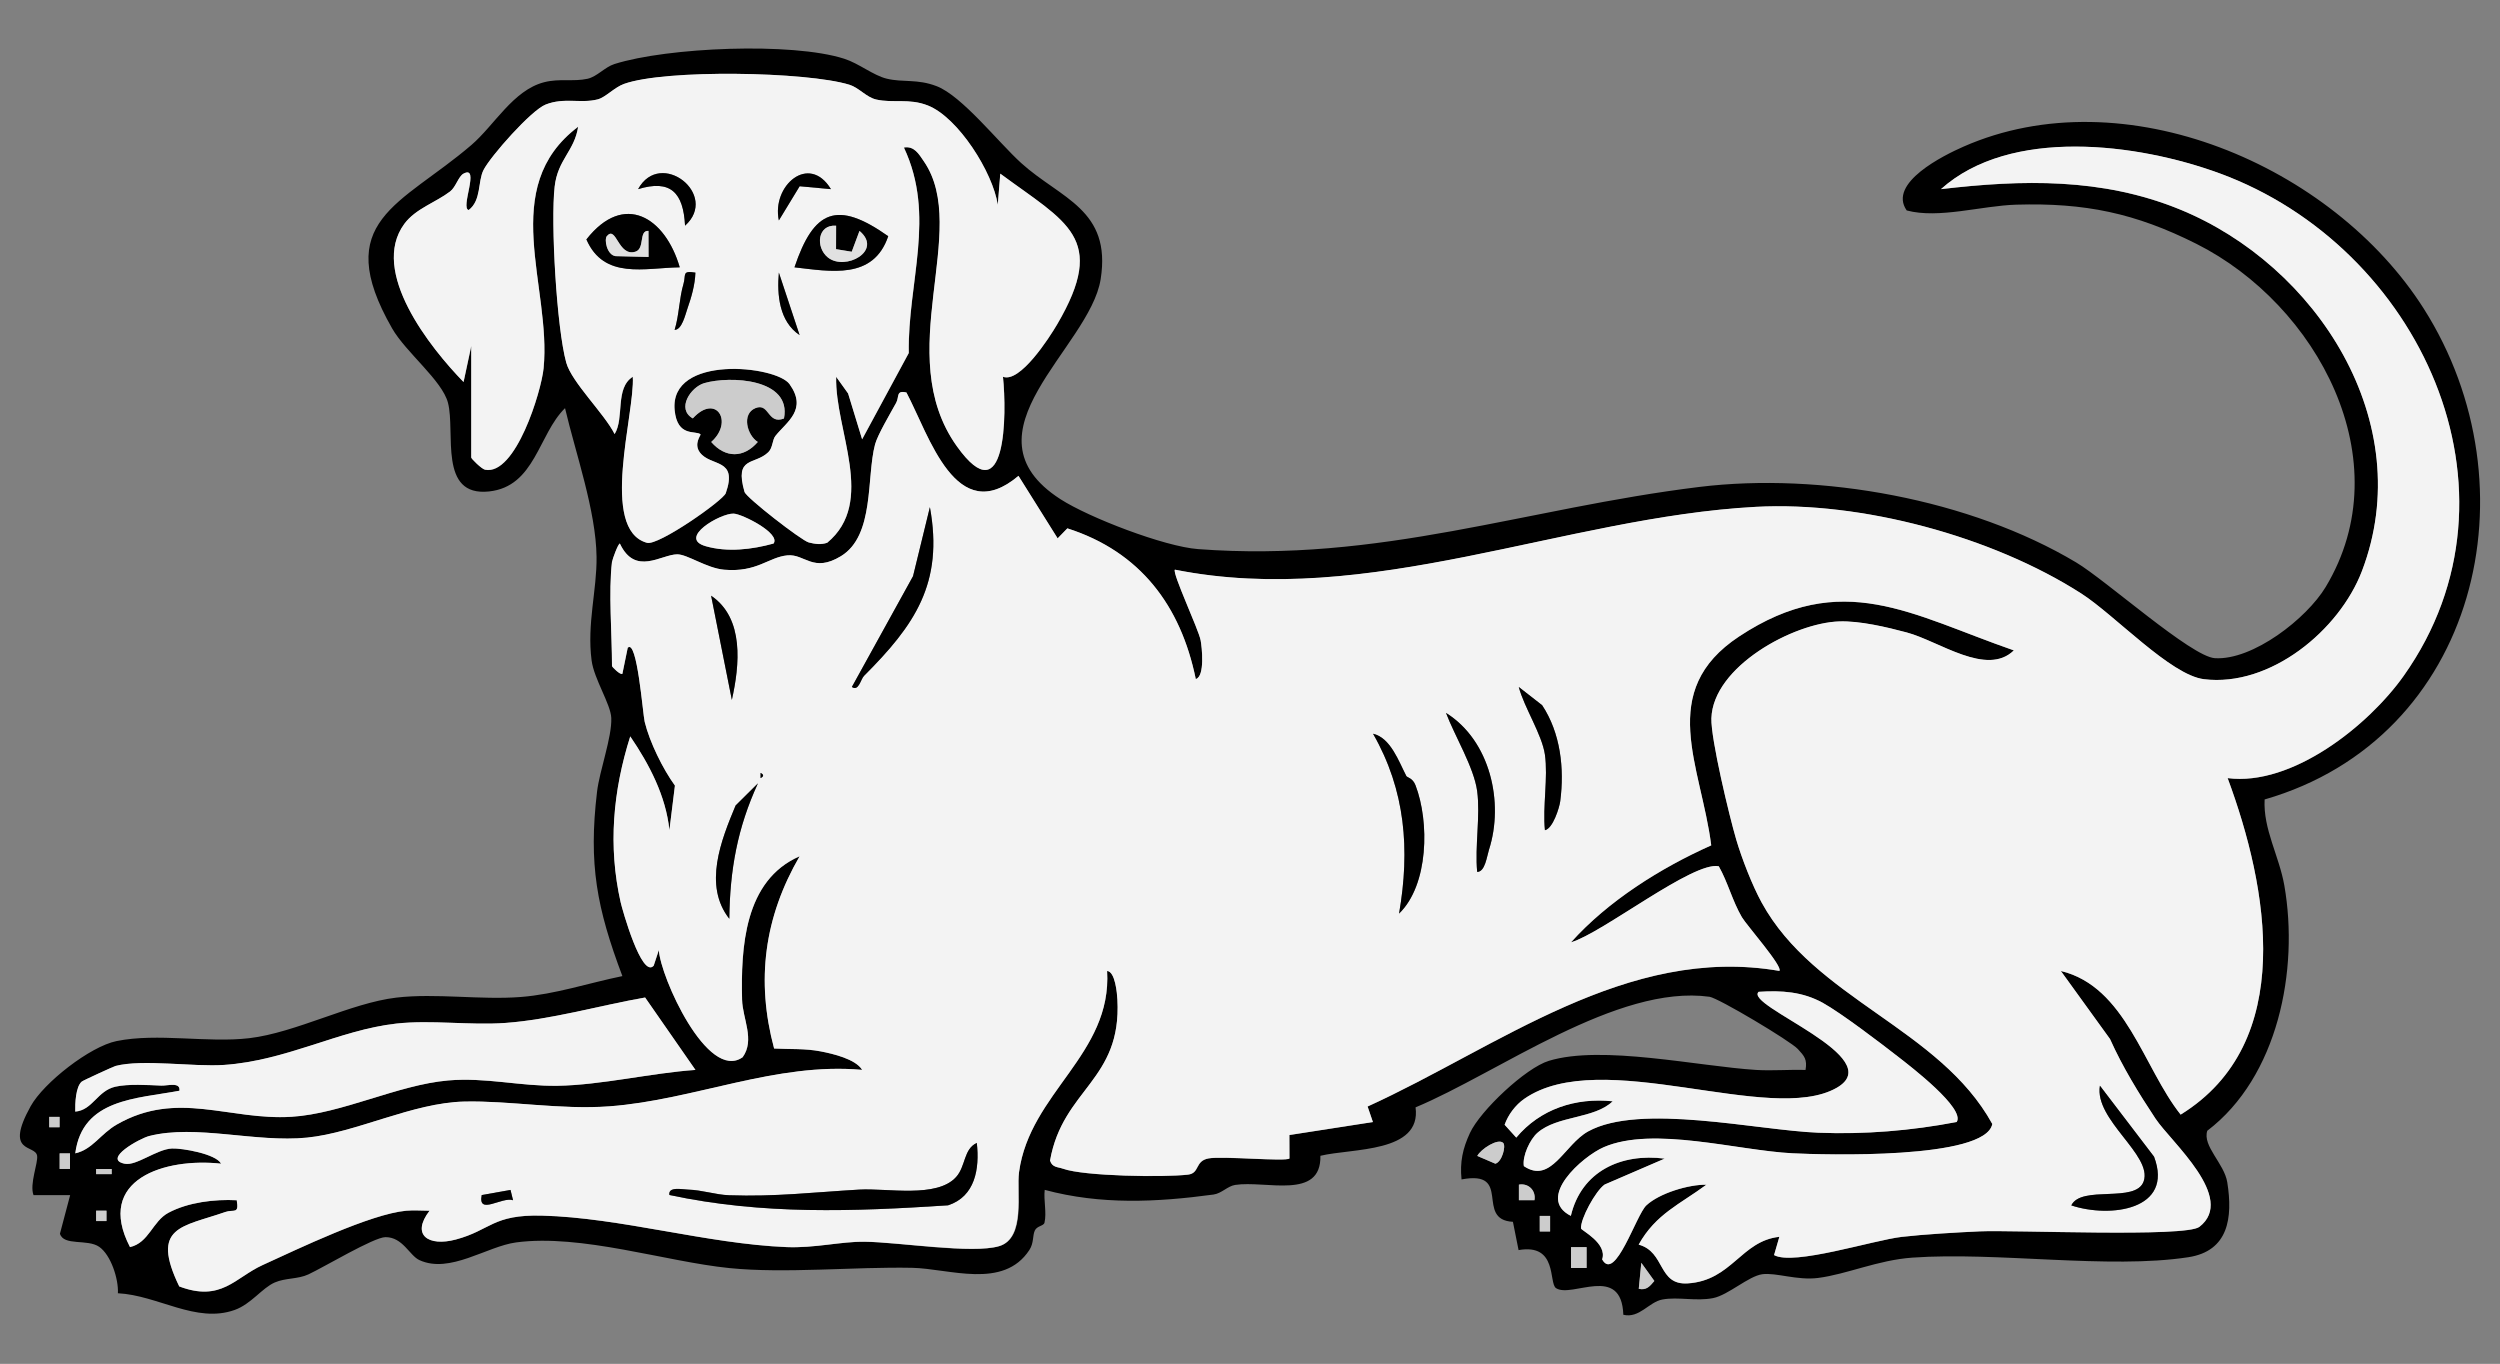 <?xml version="1.0" encoding="UTF-8" standalone="no"?>
<!DOCTYPE svg PUBLIC "-//W3C//DTD SVG 1.1//EN" "http://www.w3.org/Graphics/SVG/1.1/DTD/svg11.dtd">
<svg xmlns="http://www.w3.org/2000/svg" xmlns:xl="http://www.w3.org/1999/xlink" version="1.1" xmlns:dc="http://purl.org/dc/elements/1.1/" viewBox="63 92.427 292.5 159.573" width="292.5" height="159.573">
  <rect x="63" y="92.427" width="292.5" height="159.573" fill="#808080" stroke="none"/>
  <defs>
    <clipPath id="artboard_clip_path">
      <path d="M 63 92.427 L 355.5 92.427 L 355.5 252 L 63 252 Z"/>
    </clipPath>
  </defs>
  <g id="Dog_Couchant_Guardant_(2)" stroke-opacity="1" fill="none" fill-opacity="1" stroke-dasharray="none" stroke="none">
    <title>Dog Couchant Guardant (2)</title>
    <g id="Dog_Couchant_Guardant_(2)_Art" clip-path="url(#artboard_clip_path)">
      <title>Art</title>
      <g id="Group_59">
        <g id="Graphic_94">
          <path d="M 327.961 185.956 C 327.775 189.438 329.659 192.557 330.269 196.038 C 331.994 205.917 329.525 218.432 321.253 224.725 C 320.662 226.511 323.241 228.557 323.592 230.758 C 324.25 234.898 323.75 238.801 319.022 239.524 C 309.714 240.947 296.674 238.865 286.75 239.569 C 282.704 239.856 279.088 241.514 275.719 241.947 C 273.274 242.261 270.799 241.298 269.195 241.511 C 267.591 241.725 265.213 243.947 263.436 244.304 C 261.442 244.703 259.344 244.127 257.503 244.469 C 255.911 244.761 254.814 246.707 252.93 246.255 C 252.716 240.264 246.911 244.35 245.058 243.142 C 244.17 242.563 245.283 237.88 240.673 238.688 L 240.012 235.38 C 235.512 235.136 240.024 229.28 234 230.42 C 233.792 228.386 234.14 226.81 234.981 224.993 C 236.195 222.368 241.5 217.371 244.216 216.545 C 250.414 214.654 261.692 217.185 268.463 217.609 C 270.384 217.728 272.329 217.551 274.247 217.612 C 274.46 216.377 274.11 215.99 273.348 215.164 C 272.482 214.225 264.046 209.191 263.006 209.048 C 252.213 207.563 238.265 217.965 228.621 221.987 C 229.335 227.334 221.195 226.755 217.487 227.655 C 217.603 232.868 211.1 230.511 207.515 231.063 C 206.63 231.2 205.923 232.06 204.981 232.188 C 198.322 233.091 191.792 233.405 185.231 231.642 C 185.091 232.865 185.478 234.316 185.206 235.478 C 185.115 235.874 184.334 235.841 184.075 236.398 C 183.792 237.011 183.978 237.847 183.435 238.679 C 180.386 243.334 174.06 240.847 169.706 240.761 C 162.935 240.627 154.865 241.453 148.334 240.792 C 140.889 240.039 130.986 236.773 123.392 237.789 C 119.95 238.249 115.633 241.499 112.069 239.859 C 110.916 239.328 110.127 237.164 108.099 237.173 C 106.745 237.179 100.901 240.685 99.084 241.53 C 97.846 242.106 96.404 241.929 95.151 242.475 C 93.666 243.118 92.389 245.002 90.45 245.694 C 85.937 247.301 81.498 243.981 76.794 243.737 C 76.882 242.075 75.98 239.261 74.608 238.307 C 73.236 237.353 70.449 238.237 70.013 236.77 L 71.208 232.258 L 66.922 232.258 C 66.431 230.95 67.483 228.465 67.34 227.639 C 67.108 226.298 63.465 227.481 66.586 221.856 C 68.117 219.096 73.541 214.859 76.645 214.231 C 81.456 213.258 87.242 214.471 92.163 213.895 C 97.593 213.258 104.059 209.77 109.367 209.148 C 113.999 208.606 119.23 209.441 123.928 209.075 C 127.962 208.761 131.889 207.435 135.819 206.63 C 132.822 198.666 131.846 193.569 132.852 185.072 C 133.148 182.575 134.608 178.694 134.52 176.428 C 134.459 174.828 132.505 171.88 132.218 169.703 C 131.657 165.431 132.846 161.462 132.797 157.59 C 132.733 152.184 130.352 145.48 129.108 140.181 C 125.983 143.239 125.614 149.352 120.215 149.928 C 114.255 150.562 116.309 143.007 115.413 139.553 C 114.736 136.94 110.483 133.654 108.876 130.846 C 101.657 118.23 109.925 116.446 118.148 109.397 C 120.837 107.092 123.029 102.989 126.654 102.05 C 128.456 101.583 130.102 102.007 131.736 101.644 C 132.861 101.394 133.752 100.281 134.889 99.919 C 141.06 97.964 155.657 97.339 161.767 99.297 C 163.496 99.848 165.17 101.248 166.749 101.632 C 168.679 102.098 170.301 101.632 172.581 102.507 C 175.557 103.647 179.822 109.099 182.484 111.507 C 187.106 115.684 193.069 116.934 191.777 125.096 C 190.499 133.157 175.075 143.093 187.066 150.828 C 190.417 152.989 199.222 156.376 203.173 156.672 C 224.49 158.282 241.49 151.895 261.805 149.401 C 276.03 147.657 293.524 150.84 305.894 158.221 C 309.43 160.331 319.378 169.264 322.141 169.434 C 326.586 169.709 332.882 164.794 335.101 161.111 C 344.028 146.288 334.071 128.038 319.985 120.958 C 312.827 117.361 306.945 116.135 298.903 116.373 C 294.851 116.492 289.842 118.053 286.085 117.05 C 283.826 113.83 290.467 110.577 292.723 109.586 C 311.525 101.312 335.93 111.778 346.568 128.519 C 359.824 149.379 352.876 178.791 327.949 185.968 Z M 118.145 132.855 L 118.145 145.965 C 118.145 146.105 119.361 147.309 119.758 147.389 C 123.328 148.102 126.34 138.239 126.608 135.526 C 127.553 125.962 121.194 114.391 130.654 107.26 C 130.215 110.123 128.27 111.083 127.904 114.26 C 127.422 118.455 128.136 130.812 129.258 134.858 C 129.895 137.157 133.724 140.837 134.919 143.221 C 136.09 141.318 134.929 137.846 137.044 136.516 C 137.322 140.712 133.096 154.401 138.709 155.943 C 140.038 156.309 147.624 150.986 147.923 150.136 C 149.374 145.989 146.182 147.081 144.901 145.379 C 144.124 144.346 145.051 143.324 144.971 143.251 C 144.413 142.757 142.249 143.635 141.941 140.416 C 141.316 133.885 153.828 135.193 155.389 137.382 C 157.508 140.361 155.063 141.77 153.734 143.437 C 153.359 143.907 153.435 144.818 152.907 145.334 C 151.319 146.889 148.904 145.751 150.118 149.986 C 150.31 150.654 156.785 155.684 157.636 155.901 C 158.368 156.084 159.057 156.19 159.792 155.934 C 165.551 151.157 160.67 142.776 160.84 136.52 L 162.237 138.471 L 163.877 143.831 L 169.334 133.736 C 169.197 125.437 172.539 117.699 168.764 109.693 C 169.975 109.483 170.523 110.471 171.103 111.312 C 176.621 119.361 167.252 133.855 174.962 144.648 C 180.78 152.791 180.807 140.846 180.356 136.516 C 182.338 137.27 185.74 132.01 186.703 130.37 C 192.643 120.233 187.777 118.477 180.042 112.751 L 179.749 116.394 C 179.173 112.611 175.124 106.169 171.554 104.769 C 169.362 103.909 167.505 104.525 165.536 104.08 C 164.368 103.818 163.526 102.696 162.389 102.348 C 157.386 100.809 140.834 100.519 136.02 102.251 C 134.889 102.656 133.855 103.821 132.95 104.059 C 130.956 104.577 129.05 103.803 126.852 104.666 C 125.151 105.336 120.398 110.721 119.581 112.324 C 118.895 113.672 119.343 115.867 117.849 117.007 C 116.825 116.824 119.218 111.708 117.249 112.745 C 116.642 113.065 116.343 114.324 115.675 114.833 C 114.005 116.111 111.63 116.843 110.319 118.623 C 106.218 124.187 113.343 133.126 117.245 137.129 L 118.157 132.864 Z M 134.608 158.16 C 134.188 161.69 134.608 166.623 134.608 170.355 C 134.608 170.468 135.593 171.444 135.822 171.27 L 136.447 168.224 C 137.551 167.108 138.215 176.002 138.435 176.898 C 139.017 179.276 140.563 182.404 141.971 184.346 L 141.325 189.56 C 140.913 185.569 138.974 181.861 136.743 178.59 C 134.724 184.971 134.133 191.429 135.621 198.005 C 135.794 198.779 138.081 206.977 139.487 205.42 L 140.09 203.59 C 140.249 206.682 145.785 219.042 149.895 216.127 C 151.359 214.093 149.88 211.612 149.828 209.404 C 149.685 203.328 150.075 195.435 156.56 192.618 C 152.429 199.743 151.429 207.118 153.575 215.109 C 155.429 215.212 157.176 215.084 159.035 215.447 C 160.398 215.712 163.106 216.331 163.877 217.609 C 153.785 216.688 144.218 221.139 134.297 221.874 C 128.59 222.298 122.645 221.194 117.328 221.316 C 111.258 221.456 104.687 224.953 98.931 225.536 C 92.925 226.142 85.934 223.953 80.452 225.35 C 79.379 225.624 74.937 228.06 77.608 228.594 C 78.959 228.862 81.337 226.889 83.126 226.807 C 84.26 226.755 88.26 227.426 88.873 228.584 C 82.334 227.859 74.084 230.401 78.215 238.344 C 80.443 237.828 80.846 235.319 82.715 234.325 C 85.023 233.097 88.12 232.725 90.703 232.862 C 90.995 234.551 90.355 233.889 89.367 234.237 C 84.3 236.008 80.571 235.892 83.974 242.944 C 88.895 244.804 90.495 241.92 93.721 240.45 C 97.913 238.539 106.331 234.478 110.529 234.087 C 111.438 234.002 112.361 234.087 113.264 234.087 C 111.059 236.953 113.145 238.307 116.328 237.459 C 120.422 236.371 120.614 234.517 126.401 234.661 C 135.544 234.886 145.724 237.966 155.035 238.344 C 158.343 238.478 161.362 237.685 164.148 237.716 C 168.182 237.761 176.716 239.191 179.911 238.231 C 183.106 237.27 181.917 231.892 182.231 229.575 C 183.493 220.258 193.121 215.807 192.536 206.035 C 193.499 206.112 193.703 208.703 193.74 209.392 C 194.249 218.88 187.356 219.807 185.859 228.219 C 186.112 229.048 186.777 228.956 187.377 229.173 C 189.841 230.06 199.21 230.197 202.002 229.865 C 203.405 229.697 202.81 228.264 204.399 227.969 C 205.987 227.673 213.402 228.362 213.871 227.978 L 213.862 225.231 L 223.634 223.712 L 223.012 221.895 C 238.262 214.965 253.347 202.95 271.186 206.029 C 271.686 205.596 267.326 200.642 266.805 199.746 C 265.689 197.831 265.177 195.688 264.103 193.788 C 261.113 193.16 250.466 201.624 246.811 202.685 C 251.109 197.877 257.274 193.993 263.219 191.34 C 262.033 182.014 256.774 173.3 266.497 166.889 C 278.537 158.947 286.634 164.373 298.625 168.529 C 295.457 171.63 289.878 167.444 286.095 166.431 C 283.747 165.803 280.607 165.059 278.198 165.139 C 272.832 165.316 263.43 170.419 263.238 176.477 C 263.161 178.877 265.338 187.941 266.14 190.654 C 266.805 192.904 268.006 195.999 269.122 198.038 C 275.311 209.34 289.945 212.743 296.104 223.938 C 295.311 228.127 276.308 227.548 272.719 227.368 C 266.317 227.048 256.411 224.157 250.649 226.651 C 248.149 227.734 242.64 232.59 246.792 234.691 C 248.03 229.447 252.698 227.331 257.771 227.993 L 250.75 231.023 C 249.677 231.767 247.887 235.078 247.988 236.164 C 248.009 236.395 251.088 237.886 250.457 239.783 C 251.969 242.514 254.43 234.578 255.628 233.462 C 257.155 232.039 260.567 231.011 262.652 231.045 C 259.582 233.322 256.728 234.459 254.728 238.054 C 257.869 238.908 256.951 242.813 260.463 242.591 C 265.64 242.261 266.71 237.618 271.189 237.142 L 270.57 239.28 C 272.866 240.548 282.149 237.536 285.531 237.145 C 288.085 236.85 291.994 236.621 294.643 236.502 C 298.65 236.319 318.717 237.228 320.333 235.975 C 324.692 232.597 317.019 226.054 315.198 223.313 C 313.226 220.343 311.342 217.264 309.878 213.999 L 304.125 206.038 C 311.732 207.868 313.772 217.34 318.141 222.843 C 331.747 214.444 328.385 196.261 323.638 183.474 C 331.156 184.444 340.101 177.361 344.26 171.474 C 359.516 149.882 345.998 121.279 322.732 112.727 C 313.083 109.181 298.201 107.288 290.098 114.562 C 299.631 113.443 308.906 113.23 317.952 116.897 C 334.092 123.443 345.976 141.879 339.351 159.248 C 336.708 166.175 328.632 172.846 320.872 171.901 C 316.955 171.422 310.448 164.395 306.512 161.873 C 296.098 155.197 280.805 151.065 268.421 151.736 C 246.015 152.95 223.124 163.614 200.466 159.084 C 200.124 159.459 203.234 166.056 203.478 167.346 C 203.624 168.12 204.005 171.569 202.911 171.883 C 201.143 163.276 196.393 156.974 187.886 154.251 L 186.749 155.422 L 182.167 148.108 C 174.88 154.267 171.731 143.407 169.057 138.355 C 167.816 138.068 168.234 138.864 167.859 139.553 C 167.2 140.76 165.685 143.309 165.386 144.425 C 164.362 148.264 165.359 155.093 161.395 157.504 C 158.136 159.486 157.17 157.218 155.136 157.41 C 152.91 157.617 151.59 159.425 147.727 159.09 C 145.676 158.91 143.41 157.276 142.233 157.291 C 140.352 157.309 137.325 159.849 135.529 156.029 C 135.322 156.035 134.651 157.876 134.615 158.169 Z M 154.728 141.388 C 155.651 136.709 148.423 136.382 145.407 137.251 C 143.813 137.712 142.105 140.273 144.06 141.379 C 146.776 138.398 148.883 141.776 146.215 144.138 C 147.871 146.047 150.02 146.038 151.663 144.138 C 150.41 143.355 149.779 140.837 151.386 140.178 C 152.993 139.52 152.788 142.154 154.731 141.388 Z M 153.508 156.02 C 154.365 154.825 149.825 152.559 148.834 152.52 C 147.301 152.462 142.252 155.373 145.563 156.331 C 148.106 157.065 150.987 156.721 153.508 156.02 Z M 291.924 223.703 C 292.985 222.13 286.482 217.164 285.171 216.136 C 283.055 214.484 278.436 210.968 276.29 209.773 C 273.899 208.444 271.433 208.292 268.759 208.468 C 266.972 210.087 284.165 216.148 277.866 219.712 C 270.088 224.115 250.332 214.737 241.338 220.987 C 240.317 221.697 239.451 222.84 239.036 224.02 L 240.399 225.526 C 243.192 222.179 247.338 220.822 251.68 221.276 C 249.536 223.35 245.189 222.929 242.875 224.965 C 242.003 225.734 241.091 227.679 241.286 228.862 C 244.475 231.017 246.024 226.34 248.808 224.801 C 254.866 221.456 268.597 224.67 275.738 224.953 C 281.159 225.167 286.607 224.719 291.918 223.7 Z M 144.365 217.606 L 138.48 209.139 C 133.182 210.069 127.456 211.734 122.099 212.118 C 117.962 212.413 113.453 211.737 109.367 212.191 C 102.727 212.929 96.544 216.532 89.206 217.029 C 85.559 217.276 79.715 216.328 76.523 217.148 C 76.312 217.203 72.73 218.837 72.565 218.981 C 71.855 219.587 71.782 221.542 71.806 222.49 C 73.849 222.316 74.391 220.048 76.504 219.572 C 78.01 219.234 80.263 219.38 81.873 219.447 C 82.611 219.478 84.138 218.984 83.995 220.048 C 78.962 220.99 72.635 220.981 71.809 227.371 C 73.834 226.914 74.751 225.103 76.666 224.002 C 83.757 219.932 89.794 223.545 97.102 223.097 C 103.008 222.734 109.541 219.362 115.413 218.846 C 119.828 218.459 123.883 219.539 128.236 219.468 C 133.343 219.386 139.209 217.971 144.368 217.612 Z M 69.971 223.103 L 68.757 223.103 L 68.757 224.316 L 69.971 224.316 Z M 238.875 226.151 C 238.292 225.551 236.253 226.865 235.841 227.673 L 237.957 228.581 C 238.737 228.365 239.225 226.514 238.875 226.151 Z M 71.19 227.371 L 69.977 227.371 L 69.977 229.194 L 71.19 229.194 Z M 76.068 229.203 L 74.245 229.203 L 74.245 229.801 L 76.068 229.801 Z M 242.533 232.853 C 242.728 231.7 241.82 230.831 240.71 231.03 L 240.71 232.853 Z M 75.459 234.078 L 74.245 234.078 L 74.245 235.292 L 75.459 235.292 Z M 244.362 234.688 L 243.149 234.688 L 243.149 236.511 L 244.362 236.511 Z M 248.631 238.344 L 246.808 238.344 L 246.808 240.78 L 248.631 240.78 Z M 254.734 243.219 C 255.631 243.414 256.009 242.95 256.558 242.298 L 255.033 240.176 L 254.734 243.219 Z" fill="black"/>
        </g>
        <g id="Graphic_93">
          <path d="M 134.608 158.16 C 134.645 157.867 135.316 156.026 135.523 156.02 C 137.319 159.84 140.346 157.3 142.227 157.282 C 143.404 157.27 145.67 158.904 147.721 159.081 C 151.581 159.416 152.904 157.611 155.13 157.401 C 157.164 157.212 158.133 159.48 161.389 157.495 C 165.353 155.084 164.356 148.254 165.38 144.416 C 165.679 143.3 167.194 140.748 167.853 139.544 C 168.231 138.852 167.81 138.059 169.051 138.346 C 171.725 143.398 174.874 154.257 182.161 148.099 L 186.743 155.413 L 187.88 154.242 C 196.386 156.965 201.14 163.264 202.905 171.874 C 203.999 171.563 203.621 168.114 203.472 167.337 C 203.228 166.047 200.121 159.45 200.46 159.075 C 223.118 163.602 246.009 152.937 268.414 151.727 C 280.799 151.056 296.092 155.187 306.506 161.864 C 310.439 164.386 316.945 171.413 320.866 171.892 C 328.622 172.837 336.702 166.166 339.345 159.239 C 345.973 141.87 334.086 123.434 317.945 116.888 C 308.9 113.221 299.625 113.434 290.092 114.553 C 298.195 107.278 313.08 109.169 322.726 112.717 C 345.991 121.272 359.507 149.873 344.254 171.465 C 340.095 177.349 331.153 184.432 323.631 183.465 C 328.378 196.252 331.741 214.435 318.134 222.834 C 313.766 217.331 311.726 207.859 304.119 206.029 L 309.872 213.99 C 311.336 217.255 313.223 220.331 315.192 223.304 C 317.012 226.045 324.686 232.587 320.327 235.966 C 318.708 237.219 298.64 236.31 294.637 236.493 C 291.988 236.612 288.079 236.841 285.524 237.136 C 282.143 237.527 272.86 240.539 270.564 239.27 L 271.183 237.133 C 266.704 237.609 265.634 242.252 260.457 242.581 C 256.945 242.804 257.863 238.899 254.722 238.045 C 256.722 234.45 259.573 233.313 262.646 231.036 C 260.558 231.002 257.146 232.033 255.622 233.453 C 254.424 234.569 251.963 242.505 250.451 239.774 C 251.085 237.877 248.003 236.386 247.981 236.155 C 247.881 235.072 249.673 231.758 250.744 231.014 L 257.765 227.984 C 252.692 227.325 248.024 229.441 246.786 234.682 C 242.634 232.581 248.143 227.725 250.643 226.642 C 256.405 224.148 266.311 227.039 272.713 227.359 C 276.302 227.539 295.305 228.118 296.098 223.929 C 289.939 212.734 275.305 209.334 269.116 198.029 C 268 195.99 266.799 192.895 266.134 190.645 C 265.335 187.932 263.155 178.867 263.232 176.468 C 263.424 170.407 272.826 165.303 278.192 165.13 C 280.604 165.05 283.741 165.794 286.088 166.422 C 289.872 167.434 295.448 171.62 298.619 168.52 C 286.628 164.364 278.53 158.937 266.491 166.88 C 256.771 173.291 262.027 182.005 263.213 191.331 C 257.268 193.983 251.103 197.868 246.805 202.676 C 250.46 201.615 261.107 193.154 264.097 193.779 C 265.171 195.679 265.683 197.822 266.799 199.737 C 267.32 200.633 271.68 205.587 271.18 206.02 C 253.338 202.941 238.256 214.956 223.006 221.886 L 223.628 223.703 L 213.856 225.222 L 213.865 227.969 C 213.396 228.353 206.03 227.655 204.393 227.959 C 202.755 228.264 203.399 229.688 201.996 229.856 C 199.204 230.188 189.832 230.051 187.371 229.164 C 186.77 228.947 186.106 229.039 185.853 228.209 C 187.35 219.798 194.246 218.874 193.734 209.383 C 193.697 208.691 193.49 206.102 192.53 206.026 C 193.115 215.798 183.487 220.249 182.225 229.566 C 181.911 231.883 182.996 237.295 179.905 238.222 C 176.813 239.149 168.176 237.752 164.142 237.706 C 161.356 237.676 158.334 238.469 155.029 238.334 C 145.718 237.956 135.538 234.88 126.395 234.651 C 120.605 234.508 120.416 236.359 116.322 237.45 C 113.139 238.298 111.053 236.944 113.258 234.078 C 112.355 234.078 111.428 233.996 110.523 234.078 C 106.325 234.466 97.907 238.53 93.715 240.441 C 90.489 241.911 88.889 244.795 83.968 242.935 C 80.565 235.883 84.291 235.999 89.361 234.228 C 90.349 233.883 90.989 234.542 90.696 232.853 C 88.114 232.715 85.017 233.087 82.709 234.316 C 80.84 235.31 80.437 237.819 78.209 238.334 C 74.077 230.392 82.327 227.85 88.867 228.575 C 88.254 227.417 84.257 226.746 83.12 226.798 C 81.331 226.88 78.952 228.853 77.602 228.584 C 74.931 228.054 79.373 225.615 80.446 225.34 C 85.928 223.944 92.919 226.133 98.925 225.526 C 104.681 224.947 111.252 221.447 117.322 221.307 C 122.636 221.185 128.584 222.289 134.291 221.865 C 144.209 221.13 153.779 216.679 163.871 217.6 C 163.1 216.322 160.395 215.703 159.029 215.438 C 157.173 215.078 155.426 215.203 153.569 215.1 C 151.426 207.109 152.426 199.737 156.554 192.608 C 150.069 195.426 149.676 203.322 149.822 209.395 C 149.874 211.603 151.352 214.084 149.889 216.118 C 145.779 219.032 140.243 206.673 140.084 203.581 L 139.48 205.41 C 138.075 206.968 135.788 198.77 135.615 197.996 C 134.127 191.419 134.718 184.962 136.737 178.581 C 138.968 181.852 140.907 185.557 141.319 189.55 L 141.965 184.337 C 140.557 182.395 139.011 179.267 138.429 176.889 C 138.209 175.992 137.544 167.096 136.441 168.215 L 135.816 171.261 C 135.587 171.434 134.602 170.462 134.602 170.346 C 134.602 166.614 134.182 161.681 134.602 158.151 Z M 164.09 171.502 C 170.011 165.575 173.426 160.678 171.798 151.761 L 169.825 159.84 L 162.67 172.8 C 163.462 173.364 163.703 171.889 164.09 171.502 Z M 148.627 174.316 C 149.532 170.264 150.109 164.764 146.2 162.123 Z M 243.756 180.721 C 244.137 183.404 243.478 186.785 243.756 189.563 C 244.692 189.374 245.451 186.907 245.548 186.172 C 246.052 182.346 245.588 178.197 243.43 174.938 L 240.695 172.806 C 241.329 175.206 243.42 178.383 243.756 180.724 Z M 235.829 184.989 C 236.216 187.883 235.545 191.456 235.829 194.441 C 236.762 194.435 236.966 192.605 237.207 191.858 C 238.994 186.319 237.356 179.066 232.182 175.837 C 233.198 178.529 235.454 182.215 235.829 184.989 Z M 227.545 183.227 C 226.655 181.514 225.698 178.749 223.649 178.276 C 227.442 184.886 227.987 191.862 226.692 199.319 C 230.161 195.962 230.262 188.578 228.615 184.304 C 228.286 183.447 227.637 183.398 227.548 183.23 Z M 151.987 182.855 L 151.987 183.465 C 152.383 183.261 152.383 183.06 151.987 182.855 Z M 151.679 184.078 L 149.066 186.669 C 147.371 190.73 145.258 196.02 148.331 199.926 C 148.392 194.203 149.282 189.291 151.679 184.078 Z M 305.342 233.459 C 309.887 234.969 317.375 233.99 315.025 227.761 L 308.689 219.453 C 308.009 223.459 314.872 227.566 313.811 230.639 C 312.909 233.258 306.522 231.033 305.342 233.459 Z M 141.319 232.24 C 152.231 234.575 162.856 234.173 173.923 233.45 C 177.087 232.42 177.633 229.182 177.286 226.148 C 175.725 226.877 176.008 228.862 174.871 230.13 C 172.621 232.645 166.81 231.423 163.545 231.609 C 158.377 231.908 153.633 232.465 148.301 232.27 C 146.685 232.209 145.209 231.664 143.471 231.609 C 142.788 231.587 141.157 231.225 141.319 232.24 Z M 123.026 232.853 L 122.73 231.648 L 119.361 232.249 C 118.886 234.67 121.727 232.408 123.026 232.853 Z" fill="#f3f3f3"/>
        </g>
        <g id="Graphic_92">
          <path d="M 118.145 132.855 L 117.233 137.12 C 113.331 133.117 106.206 124.178 110.306 118.614 C 111.62 116.833 113.995 116.102 115.663 114.824 C 116.331 114.315 116.63 113.056 117.236 112.736 C 119.203 111.699 116.813 116.815 117.837 116.998 C 119.331 115.858 118.883 113.663 119.569 112.315 C 120.386 110.711 125.139 105.327 126.84 104.656 C 129.035 103.791 130.944 104.568 132.938 104.05 C 133.846 103.815 134.877 102.65 136.008 102.242 C 140.822 100.51 157.374 100.8 162.377 102.339 C 163.511 102.69 164.356 103.809 165.523 104.071 C 167.493 104.516 169.35 103.9 171.542 104.76 C 175.112 106.159 179.161 112.605 179.737 116.385 L 180.03 112.742 C 187.764 118.471 192.63 120.224 186.691 130.361 C 185.731 132.001 182.328 137.263 180.344 136.507 C 180.795 140.837 180.767 152.782 174.95 144.638 C 167.24 133.846 176.609 119.349 171.09 111.303 C 170.514 110.461 169.965 109.474 168.752 109.684 C 172.526 117.69 169.182 125.431 169.322 133.727 L 163.865 143.821 L 162.225 138.462 L 160.828 136.51 C 160.661 142.767 165.539 151.151 159.779 155.925 C 159.045 156.181 158.356 156.078 157.624 155.892 C 156.773 155.678 150.295 150.645 150.106 149.977 C 148.889 145.742 151.307 146.879 152.895 145.324 C 153.423 144.809 153.346 143.898 153.721 143.428 C 155.051 141.763 157.496 140.355 155.377 137.373 C 153.816 135.181 141.307 133.876 141.929 140.407 C 142.237 143.626 144.401 142.751 144.959 143.242 C 145.038 143.312 144.112 144.337 144.889 145.37 C 146.17 147.071 149.365 145.98 147.91 150.126 C 147.612 150.977 140.026 156.3 138.697 155.934 C 133.084 154.392 137.31 140.706 137.032 136.507 C 134.916 137.837 136.078 141.309 134.907 143.212 C 133.712 140.827 129.883 137.148 129.246 134.849 C 128.127 130.803 127.413 118.449 127.892 114.251 C 128.255 111.074 130.2 110.114 130.642 107.251 C 121.181 114.385 127.541 125.952 126.596 135.516 C 126.328 138.23 123.316 148.096 119.746 147.379 C 119.349 147.3 118.133 146.096 118.133 145.956 L 118.133 132.846 Z M 143.151 118.83 C 147.194 115.218 140.279 109.781 137.657 114.556 C 141.462 113.391 142.953 114.955 143.151 118.83 Z M 160.218 114.556 C 157.651 110.33 153.261 114.16 154.124 118.218 L 156.557 114.218 L 160.215 114.556 Z M 142.532 123.705 C 140.831 117.858 136.014 114.815 131.608 120.44 C 133.675 125.178 138.432 123.76 142.532 123.705 Z M 166.923 120.062 C 160.926 115.83 158.221 116.977 155.953 123.705 C 160.2 124.187 165.188 125.184 166.923 120.062 Z M 144.362 124.321 C 142.758 124.05 143.282 124.58 142.971 125.638 C 142.456 127.382 142.474 129.282 141.932 131.019 C 142.785 131.023 143.182 129.242 143.423 128.556 C 143.895 127.202 144.316 125.766 144.365 124.318 Z M 156.554 131.635 L 154.127 124.321 C 153.898 126.91 154.16 130.029 156.554 131.635 Z" fill="#f3f3f3"/>
        </g>
        <g id="Graphic_91">
          <path d="M 144.365 217.606 C 139.206 217.965 133.34 219.38 128.233 219.462 C 123.883 219.532 119.828 218.453 115.41 218.84 C 109.535 219.356 103.004 222.725 97.099 223.09 C 89.791 223.542 83.757 219.926 76.663 223.996 C 74.748 225.097 73.83 226.908 71.806 227.365 C 72.632 220.975 78.959 220.987 83.992 220.042 C 84.138 218.978 82.611 219.471 81.87 219.441 C 80.263 219.374 78.01 219.228 76.501 219.566 C 74.388 220.042 73.846 222.31 71.803 222.484 C 71.779 221.539 71.852 219.581 72.562 218.975 C 72.727 218.834 76.309 217.197 76.52 217.142 C 79.712 216.319 85.556 217.267 89.203 217.023 C 96.541 216.526 102.724 212.923 109.364 212.185 C 113.45 211.731 117.962 212.407 122.096 212.112 C 127.453 211.731 133.179 210.066 138.477 209.133 L 144.362 217.6 Z" fill="#f3f3f3"/>
        </g>
        <g id="Graphic_90">
          <path d="M 291.924 223.703 C 286.613 224.722 281.165 225.17 275.744 224.956 C 268.604 224.676 254.872 221.459 248.814 224.804 C 246.03 226.34 244.478 231.02 241.292 228.865 C 241.097 227.682 242.009 225.737 242.881 224.969 C 245.195 222.932 249.542 223.353 251.686 221.279 C 247.344 220.825 243.198 222.185 240.405 225.529 L 239.042 224.023 C 239.457 222.843 240.32 221.7 241.344 220.99 C 250.338 214.74 270.091 224.118 277.872 219.715 C 284.171 216.151 266.982 210.09 268.765 208.471 C 271.439 208.295 273.905 208.447 276.296 209.776 C 278.442 210.968 283.061 214.487 285.177 216.139 C 286.491 217.164 292.991 222.133 291.93 223.706 Z" fill="#f3f3f3"/>
        </g>
        <g id="Graphic_89">
          <path d="M 154.728 141.388 C 152.785 142.154 153.057 139.489 151.383 140.178 C 149.709 140.867 150.407 143.355 151.66 144.138 C 150.017 146.038 147.868 146.047 146.212 144.138 C 148.88 141.779 146.773 138.401 144.057 141.379 C 142.105 140.27 143.813 137.712 145.404 137.251 C 148.42 136.382 155.648 136.709 154.724 141.388 Z" fill="#ccc"/>
        </g>
        <g id="Graphic_88">
          <path d="M 153.508 156.02 C 150.987 156.721 148.106 157.065 145.563 156.331 C 142.252 155.373 147.301 152.462 148.834 152.52 C 149.825 152.556 154.362 154.825 153.508 156.02 Z" fill="#f3f3f3"/>
        </g>
        <g id="Group_78">
          <g id="Graphic_87">
            <path d="M 238.875 226.151 C 239.225 226.514 238.737 228.365 237.957 228.581 L 235.841 227.673 C 236.25 226.865 238.292 225.551 238.875 226.151 Z" fill="#ccc"/>
          </g>
          <g id="Graphic_86">
            <rect x="246.808" y="238.344" width="1.823" height="2.436" fill="#ccc"/>
          </g>
          <g id="Graphic_85">
            <path d="M 254.734 243.219 L 255.033 240.176 L 256.558 242.298 C 256.009 242.95 255.631 243.414 254.734 243.219 Z" fill="#ccc"/>
          </g>
          <g id="Graphic_84">
            <path d="M 242.533 232.853 L 240.71 232.853 L 240.71 231.03 C 241.82 230.831 242.728 231.7 242.533 232.853 Z" fill="#ccc"/>
          </g>
          <g id="Graphic_83">
            <rect x="69.977" y="227.371" width="1.213" height="1.823" fill="#ccc"/>
          </g>
          <g id="Graphic_82">
            <rect x="243.149" y="234.688" width="1.213" height="1.823" fill="#ccc"/>
          </g>
          <g id="Graphic_81">
            <rect x="68.757" y="223.103" width="1.213" height="1.213" fill="#ccc"/>
          </g>
          <g id="Graphic_80">
            <rect x="74.245" y="234.078" width="1.213" height="1.213" fill="#ccc"/>
          </g>
          <g id="Graphic_79">
            <rect x="74.245" y="229.203" width="1.823" height=".598" fill="#ccc"/>
          </g>
        </g>
        <g id="Graphic_77">
          <path d="M 141.319 232.24 C 141.157 231.225 142.791 231.587 143.471 231.609 C 145.209 231.664 146.688 232.212 148.301 232.27 C 153.633 232.469 158.377 231.908 163.545 231.609 C 166.81 231.42 172.621 232.642 174.871 230.13 C 176.008 228.859 175.722 226.877 177.286 226.148 C 177.63 229.182 177.087 232.42 173.923 233.45 C 162.856 234.173 152.231 234.575 141.319 232.24 Z" fill="black"/>
        </g>
        <g id="Graphic_76">
          <path d="M 227.545 183.227 C 227.634 183.395 228.283 183.444 228.612 184.3 C 230.259 188.575 230.158 195.959 226.689 199.316 C 227.984 191.858 227.442 184.883 223.646 178.273 C 225.698 178.746 226.655 181.511 227.542 183.224 Z" fill="black"/>
        </g>
        <g id="Graphic_75">
          <path d="M 305.342 233.459 C 306.522 231.033 312.909 233.258 313.811 230.639 C 314.869 227.566 308.009 223.459 308.689 219.453 L 315.025 227.761 C 317.375 233.993 309.887 234.972 305.342 233.459 Z" fill="black"/>
        </g>
        <g id="Graphic_74">
          <path d="M 235.829 184.989 C 235.457 182.212 233.201 178.529 232.182 175.837 C 237.356 179.066 238.994 186.319 237.207 191.858 C 236.966 192.605 236.762 194.438 235.829 194.441 C 235.545 191.456 236.216 187.883 235.829 184.989 Z" fill="black"/>
        </g>
        <g id="Graphic_73">
          <path d="M 164.09 171.502 C 163.703 171.889 163.462 173.364 162.67 172.8 L 169.825 159.84 L 171.798 151.761 C 173.426 160.678 170.011 165.575 164.09 171.502 Z" fill="black"/>
        </g>
        <g id="Graphic_72">
          <path d="M 243.756 180.721 C 243.423 178.38 241.332 175.203 240.695 172.803 L 243.43 174.935 C 245.585 178.194 246.048 182.34 245.548 186.169 C 245.451 186.907 244.692 189.371 243.756 189.56 C 243.478 186.782 244.137 183.401 243.756 180.718 Z" fill="black"/>
        </g>
        <g id="Graphic_71">
          <path d="M 151.679 184.078 C 149.282 189.291 148.392 194.203 148.331 199.926 C 145.258 196.02 147.368 190.73 149.066 186.669 Z" fill="black"/>
        </g>
        <g id="Graphic_70">
          <path d="M 148.627 174.316 L 146.2 162.123 C 150.109 164.764 149.532 170.264 148.627 174.316 Z" fill="black"/>
        </g>
        <g id="Graphic_69">
          <path d="M 123.026 232.853 C 121.727 232.408 118.886 234.67 119.361 232.249 L 122.73 231.648 L 123.026 232.853 Z" fill="black"/>
        </g>
        <g id="Graphic_68">
          <path d="M 151.987 182.855 C 152.383 183.06 152.383 183.261 151.987 183.465 Z" fill="black"/>
        </g>
        <g id="Graphic_67">
          <path d="M 142.532 123.705 C 138.432 123.76 133.672 125.178 131.608 120.44 C 136.014 114.812 140.831 117.858 142.532 123.705 Z M 138.88 122.492 L 138.871 119.443 C 137.706 119.364 138.483 121.522 137.346 121.876 C 135.313 122.507 135.118 118.733 134.002 120.056 C 133.672 120.446 133.996 122.245 135.008 122.397 L 138.88 122.495 Z" fill="black"/>
        </g>
        <g id="Graphic_66">
          <path d="M 166.923 120.062 C 165.188 125.184 160.2 124.187 155.953 123.705 C 158.218 116.977 160.923 115.83 166.923 120.062 Z M 160.825 118.833 C 158.642 118.663 158.386 121.352 159.862 122.544 C 161.871 124.172 166.356 121.782 163.563 119.443 L 162.654 121.879 L 160.819 121.577 L 160.828 118.83 Z" fill="black"/>
        </g>
        <g id="Graphic_65">
          <path d="M 143.151 118.83 C 142.953 114.955 141.462 113.391 137.657 114.556 C 140.279 109.781 147.194 115.218 143.151 118.83 Z" fill="black"/>
        </g>
        <g id="Graphic_64">
          <path d="M 160.218 114.556 L 156.56 114.218 L 154.127 118.218 C 153.264 114.16 157.654 110.33 160.221 114.556 Z" fill="black"/>
        </g>
        <g id="Graphic_63">
          <path d="M 156.554 131.635 C 154.16 130.029 153.898 126.91 154.127 124.321 L 156.554 131.635 Z" fill="black"/>
        </g>
        <g id="Graphic_62">
          <path d="M 144.362 124.321 C 144.313 125.766 143.895 127.202 143.419 128.559 C 143.179 129.245 142.782 131.026 141.929 131.023 C 142.471 129.282 142.453 127.382 142.968 125.641 C 143.279 124.583 142.755 124.053 144.359 124.324 Z" fill="black"/>
        </g>
        <g id="Graphic_61">
          <path d="M 138.88 122.492 L 135.008 122.394 C 133.999 122.242 133.672 120.443 134.002 120.053 C 135.118 118.733 135.316 122.507 137.346 121.873 C 138.48 121.519 137.706 119.361 138.871 119.44 L 138.88 122.489 Z" fill="#e1e1e1"/>
        </g>
        <g id="Graphic_60">
          <path d="M 160.825 118.833 L 160.816 121.58 L 162.651 121.882 L 163.56 119.446 C 166.353 121.785 161.868 124.172 159.859 122.547 C 158.386 121.352 158.639 118.666 160.822 118.836 Z" fill="#e1e1e1"/>
        </g>
      </g>
    </g>
  </g>
</svg>
